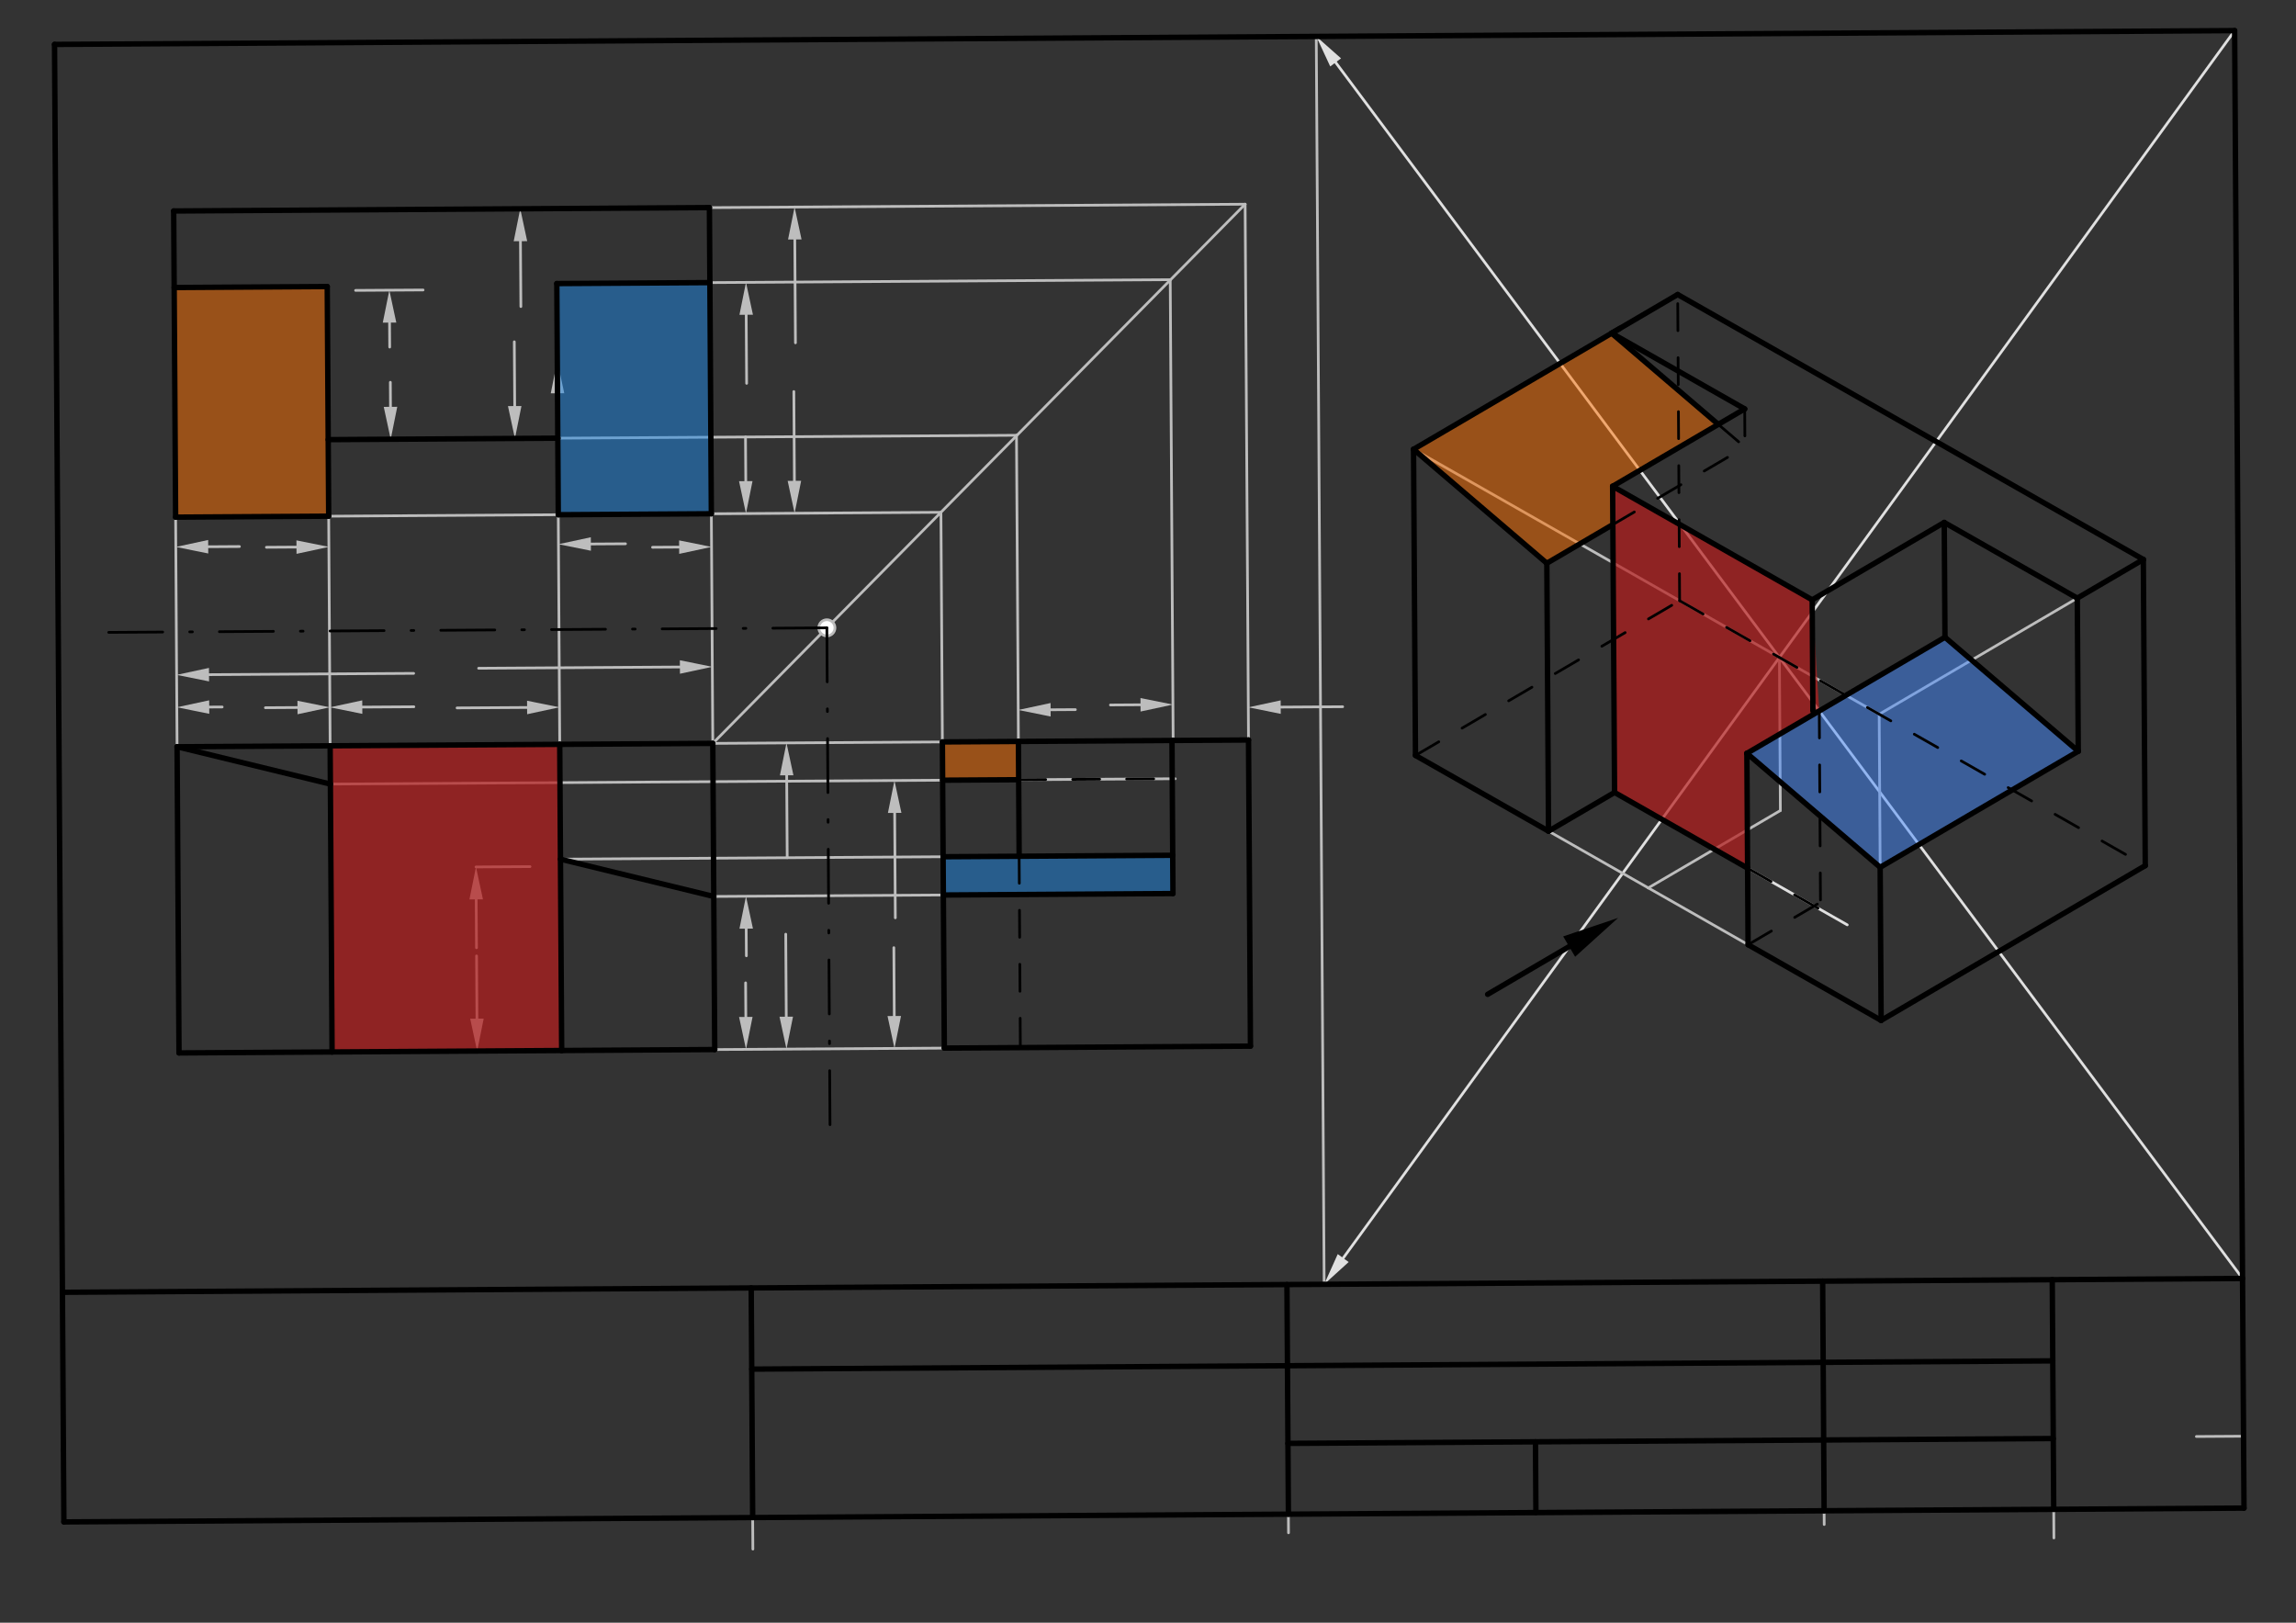 <svg xmlns="http://www.w3.org/2000/svg" class="svg--1it" height="100%" preserveAspectRatio="xMidYMid meet" viewBox="0 0 850.394 600.945" width="100%"><rect x="0" y="0" width="850.394" height="600.945" fill="#333333" stroke="none"/><defs><marker id="marker-arrow" markerHeight="16" markerUnits="userSpaceOnUse" markerWidth="24" orient="auto-start-reverse" refX="24" refY="4" viewBox="0 0 24 8"><path d="M 0 0 L 24 4 L 0 8 z" stroke="inherit"></path></marker></defs><g class="aux-layer--1FB"><g class="element--2qn"><line stroke="#BDBDBD" stroke-dasharray="none" stroke-linecap="round" stroke-width="1" x1="813.493" x2="830.965" y1="531.993" y2="531.882"></line></g><g class="element--2qn"><line stroke="#BDBDBD" stroke-dasharray="none" stroke-linecap="round" stroke-width="1" x1="278.427" x2="278.849" y1="507.033" y2="573.698"></line></g><g class="element--2qn"><line stroke="#BDBDBD" stroke-dasharray="none" stroke-linecap="round" stroke-width="1" x1="477.081" x2="477.239" y1="542.601" y2="567.651"></line></g><g class="element--2qn"><line stroke="#BDBDBD" stroke-dasharray="none" stroke-linecap="round" stroke-width="1" x1="675.649" x2="675.403" y1="564.585" y2="525.612"></line></g><g class="element--2qn"><line stroke="#BDBDBD" stroke-dasharray="none" stroke-linecap="round" stroke-width="1" x1="760.551" x2="760.722" y1="542.535" y2="569.572"></line></g><g class="element--2qn"><line stroke="#BDBDBD" stroke-dasharray="none" stroke-linecap="round" stroke-width="1" x1="490.444" x2="487.519" y1="475.621" y2="13.491"></line></g><g class="element--2qn"><line stroke="#E0E0E0" stroke-dasharray="none" stroke-linecap="round" stroke-width="1" x1="494.694" x2="830.595" y1="23.11" y2="473.469"></line><path d="M487.519,13.491 l12,2.5 l0,-5 z" fill="#E0E0E0" stroke="#E0E0E0" stroke-width="0" transform="rotate(53.282, 487.519, 13.491)"></path></g><g class="element--2qn"><line stroke="#E0E0E0" stroke-dasharray="none" stroke-linecap="round" stroke-width="1" x1="497.496" x2="827.67" y1="465.912" y2="11.338"></line><path d="M490.444,475.621 l12,2.5 l0,-5 z" fill="#E0E0E0" stroke="#E0E0E0" stroke-width="0" transform="rotate(305.992, 490.444, 475.621)"></path></g><g class="element--2qn"><line stroke="#BDBDBD" stroke-dasharray="none" stroke-linecap="round" stroke-width="1" x1="659.057" x2="659.416" y1="243.48" y2="300.171"></line></g><g class="element--2qn"><line stroke="#BDBDBD" stroke-dasharray="none" stroke-linecap="round" stroke-width="1" x1="659.416" x2="610.499" y1="300.171" y2="328.828"></line></g><g class="element--2qn"><line stroke="#BDBDBD" stroke-dasharray="none" stroke-linecap="round" stroke-width="1" x1="610.499" x2="696.732" y1="328.828" y2="377.89"></line></g><g class="element--2qn"><line stroke="#BDBDBD" stroke-dasharray="none" stroke-linecap="round" stroke-width="1" x1="610.499" x2="524.266" y1="328.828" y2="279.767"></line></g><g class="element--2qn"><line stroke="#BDBDBD" stroke-dasharray="none" stroke-linecap="round" stroke-width="1" x1="696.732" x2="794.566" y1="377.89" y2="320.576"></line></g><g class="element--2qn"><line stroke="#BDBDBD" stroke-dasharray="none" stroke-linecap="round" stroke-width="1" x1="524.266" x2="523.548" y1="279.767" y2="166.383"></line></g><g class="element--2qn"><line stroke="#BDBDBD" stroke-dasharray="none" stroke-linecap="round" stroke-width="1" x1="696.732" x2="696.014" y1="377.89" y2="264.506"></line></g><g class="element--2qn"><line stroke="#BDBDBD" stroke-dasharray="none" stroke-linecap="round" stroke-width="1" x1="794.566" x2="793.848" y1="320.576" y2="207.193"></line></g><g class="element--2qn"><line stroke="#BDBDBD" stroke-dasharray="none" stroke-linecap="round" stroke-width="1" x1="696.014" x2="793.848" y1="264.506" y2="207.193"></line></g><g class="element--2qn"><line stroke="#BDBDBD" stroke-dasharray="none" stroke-linecap="round" stroke-width="1" x1="696.014" x2="523.548" y1="264.506" y2="166.383"></line></g><g class="element--2qn"><line stroke="#BDBDBD" stroke-dasharray="none" stroke-linecap="round" stroke-width="1" x1="793.848" x2="621.383" y1="207.193" y2="109.07"></line></g><g class="element--2qn"><line stroke="#BDBDBD" stroke-dasharray="none" stroke-linecap="round" stroke-width="1" x1="523.548" x2="621.383" y1="166.383" y2="109.07"></line></g><g class="element--2qn"><line stroke="#BDBDBD" stroke-dasharray="none" stroke-linecap="round" stroke-width="1" x1="66.302" x2="463.145" y1="389.941" y2="387.429"></line></g><g class="element--2qn"><line stroke="#BDBDBD" stroke-dasharray="none" stroke-linecap="round" stroke-width="1" x1="66.302" x2="64.329" y1="389.941" y2="78.136"></line></g><g class="element--2qn"><line stroke="#E0E0E0" stroke-dasharray="none" stroke-linecap="round" stroke-width="1" x1="647.276" x2="684.187" y1="321.509" y2="342.509"></line></g><g class="element--2qn"><line stroke="#BDBDBD" stroke-dasharray="none" stroke-linecap="round" stroke-width="1" x1="264.006" x2="462.427" y1="275.302" y2="274.046"></line></g><g class="element--2qn"><line stroke="#BDBDBD" stroke-dasharray="none" stroke-linecap="round" stroke-width="1" x1="64.329" x2="461.171" y1="78.136" y2="75.625"></line></g><g class="element--2qn"><line stroke="#BDBDBD" stroke-dasharray="none" stroke-linecap="round" stroke-width="1" x1="264.006" x2="262.75" y1="275.302" y2="76.88"></line></g><g class="element--2qn"><line stroke="#BDBDBD" stroke-dasharray="none" stroke-linecap="round" stroke-width="1" x1="264.006" x2="461.171" y1="275.302" y2="75.625"></line></g><g class="element--2qn"><line stroke="#BDBDBD" stroke-dasharray="none" stroke-linecap="round" stroke-width="1" x1="461.171" x2="463.145" y1="75.625" y2="387.429"></line></g><g class="element--2qn"><line stroke="#BDBDBD" stroke-dasharray="none" stroke-linecap="round" stroke-width="1" x1="348.505" x2="65.046" y1="189.726" y2="191.52"></line></g><g class="element--2qn"><line stroke="#BDBDBD" stroke-dasharray="none" stroke-linecap="round" stroke-width="1" x1="348.505" x2="349.761" y1="189.726" y2="388.147"></line></g><g class="element--2qn"><line stroke="#BDBDBD" stroke-dasharray="none" stroke-linecap="round" stroke-width="1" x1="122.276" x2="121.2" y1="276.199" y2="106.123"></line></g><g class="element--2qn"><line stroke="#BDBDBD" stroke-dasharray="none" stroke-linecap="round" stroke-width="1" x1="207.314" x2="206.237" y1="275.66" y2="105.585"></line></g><g class="element--2qn"><line stroke="#BDBDBD" stroke-dasharray="none" stroke-linecap="round" stroke-width="1" x1="262.926" x2="433.431" y1="104.659" y2="103.579"></line></g><g class="element--2qn"><line stroke="#BDBDBD" stroke-dasharray="none" stroke-linecap="round" stroke-width="1" x1="206.596" x2="376.485" y1="162.277" y2="161.202"></line></g><g class="element--2qn"><line stroke="#BDBDBD" stroke-dasharray="none" stroke-linecap="round" stroke-width="1" x1="376.485" x2="377.202" y1="161.202" y2="274.585"></line></g><g class="element--2qn"><line stroke="#BDBDBD" stroke-dasharray="none" stroke-linecap="round" stroke-width="1" x1="433.431" x2="434.511" y1="103.579" y2="274.222"></line></g><g class="element--2qn"><line stroke="#BDBDBD" stroke-dasharray="none" stroke-linecap="round" stroke-width="1" x1="122.366" x2="435.299" y1="290.372" y2="288.391"></line></g><g class="element--2qn"><line stroke="#BDBDBD" stroke-dasharray="none" stroke-linecap="round" stroke-width="1" x1="207.583" x2="433.314" y1="318.179" y2="316.751"></line></g><g class="element--2qn"><line stroke="#BDBDBD" stroke-dasharray="none" stroke-linecap="round" stroke-width="1" x1="264.364" x2="432.302" y1="331.993" y2="330.93"></line></g><g class="element--2qn"><line stroke="#BDBDBD" stroke-dasharray="none" stroke-linecap="round" stroke-width="1" x1="474.35" x2="497.301" y1="261.871" y2="261.726"></line><path d="M462.35,261.947 l12,2.5 l0,-5 z" fill="#BDBDBD" stroke="#BDBDBD" stroke-width="0" transform="rotate(359.637, 462.35, 261.947)"></path></g><g class="element--2qn"><line stroke="#BDBDBD" stroke-dasharray="none" stroke-linecap="round" stroke-width="1" x1="422.427" x2="411.278" y1="261.01" y2="261.08"></line><path d="M434.427,260.934 l12,2.5 l0,-5 z" fill="#BDBDBD" stroke="#BDBDBD" stroke-width="0" transform="rotate(179.637, 434.427, 260.934)"></path></g><g class="element--2qn"><line stroke="#BDBDBD" stroke-dasharray="none" stroke-linecap="round" stroke-width="1" x1="389.128" x2="398.295" y1="262.853" y2="262.795"></line><path d="M377.128,262.929 l12,2.5 l0,-5 z" fill="#BDBDBD" stroke="#BDBDBD" stroke-width="0" transform="rotate(359.637, 377.128, 262.929)"></path></g><g class="element--2qn"><line stroke="#BDBDBD" stroke-dasharray="none" stroke-linecap="round" stroke-width="1" x1="77.492" x2="82.289" y1="261.851" y2="261.821"></line><path d="M65.492,261.927 l12,2.5 l0,-5 z" fill="#BDBDBD" stroke="#BDBDBD" stroke-width="0" transform="rotate(359.637, 65.492, 261.927)"></path></g><g class="element--2qn"><line stroke="#BDBDBD" stroke-dasharray="none" stroke-linecap="round" stroke-width="1" x1="110.186" x2="98.297" y1="262.018" y2="262.093"></line><path d="M122.186,261.942 l12,2.5 l0,-5 z" fill="#BDBDBD" stroke="#BDBDBD" stroke-width="0" transform="rotate(179.637, 122.186, 261.942)"></path></g><g class="element--2qn"><line stroke="#BDBDBD" stroke-dasharray="none" stroke-linecap="round" stroke-width="1" x1="134.186" x2="153.288" y1="261.866" y2="261.745"></line><path d="M122.186,261.942 l12,2.5 l0,-5 z" fill="#BDBDBD" stroke="#BDBDBD" stroke-width="0" transform="rotate(359.637, 122.186, 261.942)"></path></g><g class="element--2qn"><line stroke="#BDBDBD" stroke-dasharray="none" stroke-linecap="round" stroke-width="1" x1="195.227" x2="169.285" y1="262.005" y2="262.169"></line><path d="M207.227,261.929 l12,2.5 l0,-5 z" fill="#BDBDBD" stroke="#BDBDBD" stroke-width="0" transform="rotate(179.637, 207.227, 261.929)"></path></g><g class="element--2qn"><line stroke="#BDBDBD" stroke-dasharray="none" stroke-linecap="round" stroke-width="1" x1="77.416" x2="153.21" y1="249.852" y2="249.372"></line><path d="M65.416,249.928 l12,2.5 l0,-5 z" fill="#BDBDBD" stroke="#BDBDBD" stroke-width="0" transform="rotate(359.637, 65.416, 249.928)"></path></g><g class="element--2qn"><line stroke="#BDBDBD" stroke-dasharray="none" stroke-linecap="round" stroke-width="1" x1="251.826" x2="177.274" y1="247.014" y2="247.485"></line><path d="M263.826,246.938 l12,2.5 l0,-5 z" fill="#BDBDBD" stroke="#BDBDBD" stroke-width="0" transform="rotate(179.637, 263.826, 246.938)"></path></g><g class="element--2qn"><line stroke="#BDBDBD" stroke-dasharray="none" stroke-linecap="round" stroke-width="1" x1="276.378" x2="276.442" y1="343.918" y2="353.972"></line><path d="M276.302,331.918 l12,2.5 l0,-5 z" fill="#BDBDBD" stroke="#BDBDBD" stroke-width="0" transform="rotate(89.637, 276.302, 331.918)"></path></g><g class="element--2qn"><line stroke="#BDBDBD" stroke-dasharray="none" stroke-linecap="round" stroke-width="1" x1="276.237" x2="276.157" y1="376.612" y2="363.986"></line><path d="M276.313,388.612 l12,2.5 l0,-5 z" fill="#BDBDBD" stroke="#BDBDBD" stroke-width="0" transform="rotate(269.637, 276.313, 388.612)"></path></g><g class="element--2qn"><line stroke="#BDBDBD" stroke-dasharray="none" stroke-linecap="round" stroke-width="1" x1="331.366" x2="331.612" y1="301.049" y2="339.907"></line><path d="M331.29,289.049 l12,2.5 l0,-5 z" fill="#BDBDBD" stroke="#BDBDBD" stroke-width="0" transform="rotate(89.637, 331.29, 289.049)"></path></g><g class="element--2qn"><line stroke="#BDBDBD" stroke-dasharray="none" stroke-linecap="round" stroke-width="1" x1="331.222" x2="331.062" y1="376.264" y2="350.949"></line><path d="M331.298,388.264 l12,2.5 l0,-5 z" fill="#BDBDBD" stroke="#BDBDBD" stroke-width="0" transform="rotate(269.637, 331.298, 388.264)"></path></g><g class="element--2qn"><line stroke="#BDBDBD" stroke-dasharray="none" stroke-linecap="round" stroke-width="1" x1="291.217" x2="291.024" y1="376.517" y2="345.962"></line><path d="M291.293,388.517 l12,2.5 l0,-5 z" fill="#BDBDBD" stroke="#BDBDBD" stroke-width="0" transform="rotate(269.637, 291.293, 388.517)"></path></g><g class="element--2qn"><line stroke="#BDBDBD" stroke-dasharray="none" stroke-linecap="round" stroke-width="1" x1="291.373" x2="291.566" y1="287.129" y2="317.648"></line><path d="M291.297,275.129 l12,2.5 l0,-5 z" fill="#BDBDBD" stroke="#BDBDBD" stroke-width="0" transform="rotate(89.637, 291.297, 275.129)"></path></g><g class="element--2qn"><line stroke="#BDBDBD" stroke-dasharray="none" stroke-linecap="round" stroke-width="1" x1="276.376" x2="276.536" y1="116.574" y2="141.971"></line><path d="M276.3,104.574 l12,2.5 l0,-5 z" fill="#BDBDBD" stroke="#BDBDBD" stroke-width="0" transform="rotate(89.637, 276.3, 104.574)"></path></g><g class="element--2qn"><line stroke="#BDBDBD" stroke-dasharray="none" stroke-linecap="round" stroke-width="1" x1="206.491" x2="206.776" y1="145.647" y2="190.623"></line><path d="M206.415,133.647 l12,2.5 l0,-5 z" fill="#BDBDBD" stroke="#BDBDBD" stroke-width="0" transform="rotate(89.637, 206.415, 133.647)"></path></g><g class="element--2qn"><line stroke="#BDBDBD" stroke-dasharray="none" stroke-linecap="round" stroke-width="1" x1="276.221" x2="276.118" y1="178.183" y2="161.837"></line><path d="M276.297,190.183 l12,2.5 l0,-5 z" fill="#BDBDBD" stroke="#BDBDBD" stroke-width="0" transform="rotate(269.637, 276.297, 190.183)"></path></g><g class="element--2qn"><line stroke="#BDBDBD" stroke-dasharray="none" stroke-linecap="round" stroke-width="1" x1="294.376" x2="294.619" y1="88.68" y2="126.964"></line><path d="M294.3,76.681 l12,2.5 l0,-5 z" fill="#BDBDBD" stroke="#BDBDBD" stroke-width="0" transform="rotate(89.637, 294.3, 76.681)"></path></g><g class="element--2qn"><line stroke="#BDBDBD" stroke-dasharray="none" stroke-linecap="round" stroke-width="1" x1="294.233" x2="294.024" y1="178.069" y2="145"></line><path d="M294.309,190.069 l12,2.5 l0,-5 z" fill="#BDBDBD" stroke="#BDBDBD" stroke-width="0" transform="rotate(269.637, 294.309, 190.069)"></path></g><g class="element--2qn"><line stroke="#BDBDBD" stroke-dasharray="none" stroke-linecap="round" stroke-width="1" x1="196.302" x2="176.297" y1="320.941" y2="321.068"></line></g><g class="element--2qn"><line stroke="#BDBDBD" stroke-dasharray="none" stroke-linecap="round" stroke-width="1" x1="176.372" x2="176.486" y1="333.067" y2="350.997"></line><path d="M176.297,321.068 l12,2.5 l0,-5 z" fill="#BDBDBD" stroke="#BDBDBD" stroke-width="0" transform="rotate(89.637, 176.297, 321.068)"></path></g><g class="element--2qn"><line stroke="#BDBDBD" stroke-dasharray="none" stroke-linecap="round" stroke-width="1" x1="176.652" x2="176.505" y1="377.242" y2="354.016"></line><path d="M176.728,389.242 l12,2.5 l0,-5 z" fill="#BDBDBD" stroke="#BDBDBD" stroke-width="0" transform="rotate(269.637, 176.728, 389.242)"></path></g><g class="element--2qn"><line stroke="#BDBDBD" stroke-dasharray="none" stroke-linecap="round" stroke-width="1" x1="77.116" x2="88.683" y1="202.475" y2="202.401"></line><path d="M65.116,202.551 l12,2.5 l0,-5 z" fill="#BDBDBD" stroke="#BDBDBD" stroke-width="0" transform="rotate(359.637, 65.116, 202.551)"></path></g><g class="element--2qn"><line stroke="#BDBDBD" stroke-dasharray="none" stroke-linecap="round" stroke-width="1" x1="109.81" x2="98.672" y1="202.609" y2="202.68"></line><path d="M121.81,202.534 l12,2.5 l0,-5 z" fill="#BDBDBD" stroke="#BDBDBD" stroke-width="0" transform="rotate(179.637, 121.81, 202.534)"></path></g><g class="element--2qn"><line stroke="#BDBDBD" stroke-dasharray="none" stroke-linecap="round" stroke-width="1" x1="218.845" x2="231.67" y1="201.464" y2="201.383"></line><path d="M206.845,201.54 l12,2.5 l0,-5 z" fill="#BDBDBD" stroke="#BDBDBD" stroke-width="0" transform="rotate(359.637, 206.845, 201.54)"></path></g><g class="element--2qn"><line stroke="#BDBDBD" stroke-dasharray="none" stroke-linecap="round" stroke-width="1" x1="251.545" x2="241.685" y1="202.617" y2="202.68"></line><path d="M263.545,202.542 l12,2.5 l0,-5 z" fill="#BDBDBD" stroke="#BDBDBD" stroke-width="0" transform="rotate(179.637, 263.545, 202.542)"></path></g><g class="element--2qn"><line stroke="#BDBDBD" stroke-dasharray="none" stroke-linecap="round" stroke-width="1" x1="190.639" x2="190.488" y1="150.378" y2="126.574"></line><path d="M190.715,162.377 l12,2.5 l0,-5 z" fill="#BDBDBD" stroke="#BDBDBD" stroke-width="0" transform="rotate(269.637, 190.715, 162.377)"></path></g><g class="element--2qn"><line stroke="#BDBDBD" stroke-dasharray="none" stroke-linecap="round" stroke-width="1" x1="192.765" x2="192.918" y1="89.324" y2="113.533"></line><path d="M192.689,77.324 l12,2.5 l0,-5 z" fill="#BDBDBD" stroke="#BDBDBD" stroke-width="0" transform="rotate(89.637, 192.689, 77.324)"></path></g><g class="element--2qn"><line stroke="#BDBDBD" stroke-dasharray="none" stroke-linecap="round" stroke-width="1" x1="131.703" x2="156.702" y1="107.547" y2="107.389"></line></g><g class="element--2qn"><line stroke="#BDBDBD" stroke-dasharray="none" stroke-linecap="round" stroke-width="1" x1="144.279" x2="144.336" y1="119.468" y2="128.537"></line><path d="M144.203,107.468 l12,2.5 l0,-5 z" fill="#BDBDBD" stroke="#BDBDBD" stroke-width="0" transform="rotate(89.637, 144.203, 107.468)"></path></g><g class="element--2qn"><line stroke="#BDBDBD" stroke-dasharray="none" stroke-linecap="round" stroke-width="1" x1="144.634" x2="144.577" y1="150.669" y2="141.573"></line><path d="M144.71,162.669 l12,2.5 l0,-5 z" fill="#BDBDBD" stroke="#BDBDBD" stroke-width="0" transform="rotate(269.637, 144.71, 162.669)"></path></g><g class="element--2qn"><circle cx="306.255" cy="232.514" r="3" stroke="#BDBDBD" stroke-width="1" fill="#ffffff"></circle>}</g></g><g class="main-layer--3Vd"><g class="element--2qn"><g fill="#448aff" opacity="0.5"><path d="M 647.007 278.99 L 696.373 321.198 L 769.749 278.213 L 720.383 236.005 L 647.007 278.99 Z" stroke="none"></path></g></g><g class="element--2qn"><g fill="#FF6F00" opacity="0.5"><path d="M 523.548 166.383 L 572.914 208.591 L 596.695 194.66 L 597.283 180.09 L 636.362 157.118 L 596.924 123.398 L 523.548 166.383 Z" stroke="none"></path></g></g><g class="element--2qn"><g fill="#B71C1C" opacity="0.7"><path d="M 671.197 222.143 L 673.825 263.279 L 647.007 278.99 L 647.456 349.854 L 647.276 321.509 L 598.001 293.473 L 597.283 180.09 L 671.197 222.143 Z" stroke="none"></path></g></g><g class="element--2qn"><g fill="#FF6F00" opacity="0.5"><path d="M 64.508 106.482 L 121.2 106.123 L 121.738 191.161 L 65.046 191.52 L 65.046 191.52 L 64.508 106.482 Z" stroke="none"></path></g></g><g class="element--2qn"><g fill="#FF6F00" opacity="0.5"><path d="M 349.133 288.936 L 349.043 274.763 L 377.202 274.585 L 377.292 288.758 L 349.133 288.936 Z" stroke="none"></path></g></g><g class="element--2qn"><g fill="#1E88E5" opacity="0.5"><path d="M 349.312 317.282 L 349.402 331.455 L 434.44 330.917 L 434.35 316.744 L 349.312 317.282 Z" stroke="none"></path></g></g><g class="element--2qn"><g fill="#1E88E5" opacity="0.5"><path d="M 206.234 105.017 L 206.776 190.623 L 263.467 190.264 L 262.926 104.659 L 206.234 105.017 Z" stroke="none"></path></g></g><g class="element--2qn"><g fill="#B71C1C" opacity="0.7"><path d="M 122.276 276.199 L 207.314 275.66 L 208.032 389.044 L 122.994 389.582 L 122.276 276.199 Z" stroke="none"></path></g></g><g class="element--2qn"><line stroke="#000000" stroke-dasharray="none" stroke-linecap="round" stroke-width="2" x1="23.493" x2="20.198" y1="536.993" y2="16.449"></line></g><g class="element--2qn"><line stroke="#000000" stroke-dasharray="none" stroke-linecap="round" stroke-width="2" x1="20.198" x2="827.67" y1="16.449" y2="11.338"></line></g><g class="element--2qn"><line stroke="#000000" stroke-dasharray="none" stroke-linecap="round" stroke-width="2" x1="23.493" x2="23.662" y1="536.993" y2="563.617"></line></g><g class="element--2qn"><line stroke="#000000" stroke-dasharray="none" stroke-linecap="round" stroke-width="2" x1="23.662" x2="831.133" y1="563.617" y2="558.506"></line></g><g class="element--2qn"><line stroke="#000000" stroke-dasharray="none" stroke-linecap="round" stroke-width="2" x1="831.133" x2="827.67" y1="558.506" y2="11.338"></line></g><g class="element--2qn"><line stroke="#000000" stroke-dasharray="none" stroke-linecap="round" stroke-width="2" x1="278.775" x2="278.236" y1="562.002" y2="476.964"></line></g><g class="element--2qn"><line stroke="#000000" stroke-dasharray="none" stroke-linecap="round" stroke-width="2" x1="477.196" x2="476.658" y1="560.746" y2="475.709"></line></g><g class="element--2qn"><line stroke="#000000" stroke-dasharray="none" stroke-linecap="round" stroke-width="2" x1="675.617" x2="675.079" y1="559.49" y2="474.453"></line></g><g class="element--2qn"><line stroke="#000000" stroke-dasharray="none" stroke-linecap="round" stroke-width="2" x1="760.655" x2="760.116" y1="558.952" y2="473.915"></line></g><g class="element--2qn"><line stroke="#000000" stroke-dasharray="none" stroke-linecap="round" stroke-width="2" x1="23.123" x2="830.595" y1="478.579" y2="473.469"></line></g><g class="element--2qn"><line stroke="#000000" stroke-dasharray="none" stroke-linecap="round" stroke-width="2" x1="278.427" x2="760.307" y1="507.033" y2="503.983"></line></g><g class="element--2qn"><line stroke="#000000" stroke-dasharray="none" stroke-linecap="round" stroke-width="2" x1="477.03" x2="760.489" y1="534.538" y2="532.744"></line></g><g class="element--2qn"><line stroke="#000000" stroke-dasharray="none" stroke-linecap="round" stroke-width="2" x1="568.706" x2="568.872" y1="533.958" y2="560.166"></line></g><g class="element--2qn"><line stroke="#000000" stroke-dasharray="none" stroke-linecap="round" stroke-width="2" x1="696.732" x2="647.456" y1="377.89" y2="349.854"></line></g><g class="element--2qn"><line stroke="#000000" stroke-dasharray="none" stroke-linecap="round" stroke-width="2" x1="696.732" x2="696.373" y1="377.89" y2="321.198"></line></g><g class="element--2qn"><line stroke="#000000" stroke-dasharray="none" stroke-linecap="round" stroke-width="2" x1="696.732" x2="794.566" y1="377.89" y2="320.576"></line></g><g class="element--2qn"><line stroke="#000000" stroke-dasharray="none" stroke-linecap="round" stroke-width="2" x1="794.566" x2="793.848" y1="320.576" y2="207.193"></line></g><g class="element--2qn"><line stroke="#000000" stroke-dasharray="none" stroke-linecap="round" stroke-width="2" x1="793.848" x2="769.39" y1="207.193" y2="221.521"></line></g><g class="element--2qn"><line stroke="#000000" stroke-dasharray="none" stroke-linecap="round" stroke-width="2" x1="769.39" x2="769.749" y1="221.521" y2="278.213"></line></g><g class="element--2qn"><line stroke="#000000" stroke-dasharray="none" stroke-linecap="round" stroke-width="2" x1="696.373" x2="769.749" y1="321.198" y2="278.213"></line></g><g class="element--2qn"><line stroke="#000000" stroke-dasharray="none" stroke-linecap="round" stroke-width="2" x1="647.456" x2="647.007" y1="349.854" y2="278.99"></line></g><g class="element--2qn"><line stroke="#000000" stroke-dasharray="none" stroke-linecap="round" stroke-width="2" x1="647.007" x2="696.373" y1="278.99" y2="321.198"></line></g><g class="element--2qn"><line stroke="#000000" stroke-dasharray="none" stroke-linecap="round" stroke-width="2" x1="647.007" x2="720.383" y1="278.99" y2="236.005"></line></g><g class="element--2qn"><line stroke="#000000" stroke-dasharray="none" stroke-linecap="round" stroke-width="2" x1="720.383" x2="769.749" y1="236.005" y2="278.213"></line></g><g class="element--2qn"><line stroke="#000000" stroke-dasharray="none" stroke-linecap="round" stroke-width="2" x1="769.39" x2="720.114" y1="221.521" y2="193.486"></line></g><g class="element--2qn"><line stroke="#000000" stroke-dasharray="none" stroke-linecap="round" stroke-width="2" x1="720.114" x2="720.383" y1="193.486" y2="236.005"></line></g><g class="element--2qn"><line stroke="#000000" stroke-dasharray="none" stroke-linecap="round" stroke-width="2" x1="793.848" x2="621.383" y1="207.193" y2="109.07"></line></g><g class="element--2qn"><line stroke="#000000" stroke-dasharray="none" stroke-linecap="round" stroke-width="2" x1="720.114" x2="671.197" y1="193.486" y2="222.143"></line></g><g class="element--2qn"><line stroke="#000000" stroke-dasharray="none" stroke-linecap="round" stroke-width="2" x1="671.197" x2="597.283" y1="222.143" y2="180.09"></line></g><g class="element--2qn"><line stroke="#000000" stroke-dasharray="none" stroke-linecap="round" stroke-width="2" x1="597.283" x2="646.2" y1="180.09" y2="151.433"></line></g><g class="element--2qn"><line stroke="#000000" stroke-dasharray="none" stroke-linecap="round" stroke-width="2" x1="646.2" x2="596.924" y1="151.433" y2="123.398"></line></g><g class="element--2qn"><line stroke="#000000" stroke-dasharray="none" stroke-linecap="round" stroke-width="2" x1="596.924" x2="621.383" y1="123.398" y2="109.07"></line></g><g class="element--2qn"><line stroke="#000000" stroke-dasharray="none" stroke-linecap="round" stroke-width="2" x1="671.197" x2="671.457" y1="222.143" y2="263.294"></line></g><g class="element--2qn"><line stroke="#000000" stroke-dasharray="none" stroke-linecap="round" stroke-width="2" x1="597.283" x2="598.001" y1="180.09" y2="293.473"></line></g><g class="element--2qn"><line stroke="#000000" stroke-dasharray="none" stroke-linecap="round" stroke-width="2" x1="598.001" x2="647.38" y1="293.473" y2="321.567"></line></g><g class="element--2qn"><line stroke="#000000" stroke-dasharray="none" stroke-linecap="round" stroke-width="2" x1="598.001" x2="573.542" y1="293.473" y2="307.802"></line></g><g class="element--2qn"><line stroke="#000000" stroke-dasharray="none" stroke-linecap="round" stroke-width="2" x1="573.542" x2="524.266" y1="307.802" y2="279.767"></line></g><g class="element--2qn"><line stroke="#000000" stroke-dasharray="none" stroke-linecap="round" stroke-width="2" x1="524.266" x2="523.548" y1="279.767" y2="166.383"></line></g><g class="element--2qn"><line stroke="#000000" stroke-dasharray="none" stroke-linecap="round" stroke-width="2" x1="573.542" x2="572.914" y1="307.802" y2="208.591"></line></g><g class="element--2qn"><line stroke="#000000" stroke-dasharray="none" stroke-linecap="round" stroke-width="2" x1="523.548" x2="572.914" y1="166.383" y2="208.591"></line></g><g class="element--2qn"><line stroke="#000000" stroke-dasharray="none" stroke-linecap="round" stroke-width="2" x1="572.914" x2="596.695" y1="208.591" y2="194.66"></line></g><g class="element--2qn"><line stroke="#000000" stroke-dasharray="none" stroke-linecap="round" stroke-width="2" x1="523.548" x2="599.993" y1="166.383" y2="121.6"></line></g><g class="element--2qn"><line stroke="#000000" stroke-dasharray="none" stroke-linecap="round" stroke-width="2" x1="596.924" x2="636.362" y1="123.398" y2="157.118"></line></g><g class="element--2qn"><line stroke="#000000" stroke-dasharray="none" stroke-linecap="round" stroke-width="2" x1="581.182" x2="550.994" y1="350.556" y2="368.241"></line><path d="M599.302,339.941 l21,4.375 l0,-8.75 z" fill="#000000" stroke="#000000" stroke-width="0" transform="rotate(149.637, 599.302, 339.941)"></path></g><g class="element--2qn"><line stroke="#000000" stroke-dasharray="10" stroke-linecap="round" stroke-width="1" x1="647.276" x2="674.291" y1="321.509" y2="336.878"></line></g><g class="element--2qn"><line stroke="#000000" stroke-dasharray="10" stroke-linecap="round" stroke-width="1" x1="673.825" x2="674.291" y1="263.279" y2="336.878"></line></g><g class="element--2qn"><line stroke="#000000" stroke-dasharray="10" stroke-linecap="round" stroke-width="1" x1="647.456" x2="673.094" y1="349.854" y2="334.835"></line></g><g class="element--2qn"><line stroke="#000000" stroke-dasharray="10" stroke-linecap="round" stroke-width="1" x1="524.266" x2="622.1" y1="279.767" y2="222.453"></line></g><g class="element--2qn"><line stroke="#000000" stroke-dasharray="10" stroke-linecap="round" stroke-width="1" x1="622.1" x2="621.383" y1="222.453" y2="109.07"></line></g><g class="element--2qn"><line stroke="#000000" stroke-dasharray="10" stroke-linecap="round" stroke-width="1" x1="622.1" x2="794.566" y1="222.453" y2="320.576"></line></g><g class="element--2qn"><line stroke="#000000" stroke-dasharray="10" stroke-linecap="round" stroke-width="1" x1="596.695" x2="645.612" y1="194.66" y2="166.003"></line></g><g class="element--2qn"><line stroke="#000000" stroke-dasharray="10" stroke-linecap="round" stroke-width="1" x1="636.362" x2="646.094" y1="157.118" y2="165.439"></line></g><g class="element--2qn"><line stroke="#000000" stroke-dasharray="10" stroke-linecap="round" stroke-width="1" x1="646.2" x2="646.289" y1="151.433" y2="165.438"></line></g><g class="element--2qn"><line stroke="#000000" stroke-dasharray="none" stroke-linecap="round" stroke-width="2" x1="66.302" x2="122.994" y1="389.941" y2="389.582"></line></g><g class="element--2qn"><line stroke="#000000" stroke-dasharray="none" stroke-linecap="round" stroke-width="2" x1="66.302" x2="65.584" y1="389.941" y2="276.557"></line></g><g class="element--2qn"><line stroke="#000000" stroke-dasharray="none" stroke-linecap="round" stroke-width="2" x1="122.994" x2="122.366" y1="389.582" y2="290.372"></line></g><g class="element--2qn"><line stroke="#000000" stroke-dasharray="none" stroke-linecap="round" stroke-width="2" x1="65.584" x2="122.366" y1="276.557" y2="290.372"></line></g><g class="element--2qn"><line stroke="#000000" stroke-dasharray="none" stroke-linecap="round" stroke-width="2" x1="122.994" x2="208.032" y1="389.582" y2="389.044"></line></g><g class="element--2qn"><line stroke="#000000" stroke-dasharray="none" stroke-linecap="round" stroke-width="2" x1="208.032" x2="207.314" y1="389.044" y2="275.66"></line></g><g class="element--2qn"><line stroke="#000000" stroke-dasharray="none" stroke-linecap="round" stroke-width="2" x1="207.314" x2="122.276" y1="275.66" y2="276.199"></line></g><g class="element--2qn"><line stroke="#000000" stroke-dasharray="none" stroke-linecap="round" stroke-width="2" x1="122.366" x2="122.276" y1="290.372" y2="276.199"></line></g><g class="element--2qn"><line stroke="#000000" stroke-dasharray="none" stroke-linecap="round" stroke-width="2" x1="208.032" x2="264.723" y1="389.044" y2="388.685"></line></g><g class="element--2qn"><line stroke="#000000" stroke-dasharray="none" stroke-linecap="round" stroke-width="2" x1="264.723" x2="264.364" y1="388.685" y2="331.993"></line></g><g class="element--2qn"><line stroke="#000000" stroke-dasharray="none" stroke-linecap="round" stroke-width="2" x1="207.583" x2="264.364" y1="318.179" y2="331.993"></line></g><g class="element--2qn"><line stroke="#000000" stroke-dasharray="none" stroke-linecap="round" stroke-width="2" x1="207.314" x2="264.006" y1="275.66" y2="275.302"></line></g><g class="element--2qn"><line stroke="#000000" stroke-dasharray="none" stroke-linecap="round" stroke-width="2" x1="264.006" x2="264.364" y1="275.302" y2="331.993"></line></g><g class="element--2qn"><line stroke="#000000" stroke-dasharray="none" stroke-linecap="round" stroke-width="2" x1="122.276" x2="65.584" y1="276.199" y2="276.557"></line></g><g class="element--2qn"><line stroke="#000000" stroke-dasharray="none" stroke-linecap="round" stroke-width="2" x1="65.046" x2="64.329" y1="191.52" y2="78.136"></line></g><g class="element--2qn"><line stroke="#000000" stroke-dasharray="none" stroke-linecap="round" stroke-width="2" x1="65.046" x2="121.738" y1="191.52" y2="191.161"></line></g><g class="element--2qn"><line stroke="#000000" stroke-dasharray="none" stroke-linecap="round" stroke-width="2" x1="121.738" x2="121.2" y1="191.161" y2="106.123"></line></g><g class="element--2qn"><line stroke="#000000" stroke-dasharray="none" stroke-linecap="round" stroke-width="2" x1="121.2" x2="64.508" y1="106.123" y2="106.482"></line></g><g class="element--2qn"><line stroke="#000000" stroke-dasharray="none" stroke-linecap="round" stroke-width="2" x1="206.776" x2="206.596" y1="190.623" y2="162.277"></line></g><g class="element--2qn"><line stroke="#000000" stroke-dasharray="none" stroke-linecap="round" stroke-width="2" x1="206.596" x2="121.559" y1="162.277" y2="162.815"></line></g><g class="element--2qn"><line stroke="#000000" stroke-dasharray="none" stroke-linecap="round" stroke-width="2" x1="206.596" x2="206.234" y1="162.277" y2="105.017"></line></g><g class="element--2qn"><line stroke="#000000" stroke-dasharray="none" stroke-linecap="round" stroke-width="2" x1="206.234" x2="262.926" y1="105.017" y2="104.659"></line></g><g class="element--2qn"><line stroke="#000000" stroke-dasharray="none" stroke-linecap="round" stroke-width="2" x1="262.926" x2="262.75" y1="104.659" y2="76.88"></line></g><g class="element--2qn"><line stroke="#000000" stroke-dasharray="none" stroke-linecap="round" stroke-width="2" x1="262.75" x2="64.329" y1="76.88" y2="78.136"></line></g><g class="element--2qn"><line stroke="#000000" stroke-dasharray="none" stroke-linecap="round" stroke-width="2" x1="206.776" x2="263.467" y1="190.623" y2="190.264"></line></g><g class="element--2qn"><line stroke="#000000" stroke-dasharray="none" stroke-linecap="round" stroke-width="2" x1="262.926" x2="263.467" y1="104.659" y2="190.264"></line></g><g class="element--2qn"><line stroke="#000000" stroke-dasharray="none" stroke-linecap="round" stroke-width="2" x1="434.511" x2="462.427" y1="274.222" y2="274.046"></line></g><g class="element--2qn"><line stroke="#000000" stroke-dasharray="none" stroke-linecap="round" stroke-width="2" x1="462.427" x2="463.145" y1="274.046" y2="387.429"></line></g><g class="element--2qn"><line stroke="#000000" stroke-dasharray="none" stroke-linecap="round" stroke-width="2" x1="463.145" x2="349.761" y1="387.429" y2="388.147"></line></g><g class="element--2qn"><line stroke="#000000" stroke-dasharray="none" stroke-linecap="round" stroke-width="2" x1="349.761" x2="349.402" y1="388.147" y2="331.455"></line></g><g class="element--2qn"><line stroke="#000000" stroke-dasharray="none" stroke-linecap="round" stroke-width="2" x1="349.402" x2="434.44" y1="331.455" y2="330.917"></line></g><g class="element--2qn"><line stroke="#000000" stroke-dasharray="none" stroke-linecap="round" stroke-width="2" x1="434.44" x2="434.081" y1="330.917" y2="274.225"></line></g><g class="element--2qn"><line stroke="#000000" stroke-dasharray="none" stroke-linecap="round" stroke-width="2" x1="349.402" x2="349.312" y1="331.455" y2="317.282"></line></g><g class="element--2qn"><line stroke="#000000" stroke-dasharray="none" stroke-linecap="round" stroke-width="2" x1="349.312" x2="434.35" y1="317.282" y2="316.744"></line></g><g class="element--2qn"><line stroke="#000000" stroke-dasharray="none" stroke-linecap="round" stroke-width="2" x1="434.511" x2="377.202" y1="274.222" y2="274.585"></line></g><g class="element--2qn"><line stroke="#000000" stroke-dasharray="none" stroke-linecap="round" stroke-width="2" x1="377.202" x2="377.471" y1="274.585" y2="317.104"></line></g><g class="element--2qn"><line stroke="#000000" stroke-dasharray="10" stroke-linecap="round" stroke-width="1" x1="377.471" x2="377.92" y1="317.104" y2="387.969"></line></g><g class="element--2qn"><line stroke="#000000" stroke-dasharray="none" stroke-linecap="round" stroke-width="2" x1="377.202" x2="349.043" y1="274.585" y2="274.763"></line></g><g class="element--2qn"><line stroke="#000000" stroke-dasharray="none" stroke-linecap="round" stroke-width="2" x1="349.043" x2="349.312" y1="274.763" y2="317.282"></line></g><g class="element--2qn"><line stroke="#000000" stroke-dasharray="none" stroke-linecap="round" stroke-width="2" x1="349.133" x2="377.292" y1="288.936" y2="288.758"></line></g><g class="element--2qn"><line stroke="#000000" stroke-dasharray="10" stroke-linecap="round" stroke-width="1" x1="377.292" x2="434.171" y1="288.758" y2="288.398"></line></g><g class="element--2qn"><line stroke="#000000" stroke-dasharray="20, 10, 1, 10" stroke-linecap="round" stroke-width="1" x1="306.255" x2="31.26" y1="232.514" y2="234.254"></line></g><g class="element--2qn"><line stroke="#000000" stroke-dasharray="20, 10, 1, 10" stroke-linecap="round" stroke-width="1" x1="306.255" x2="307.423" y1="232.514" y2="416.915"></line></g></g><g class="snaps-layer--2PT"></g><g class="temp-layer--rAP"></g></svg>